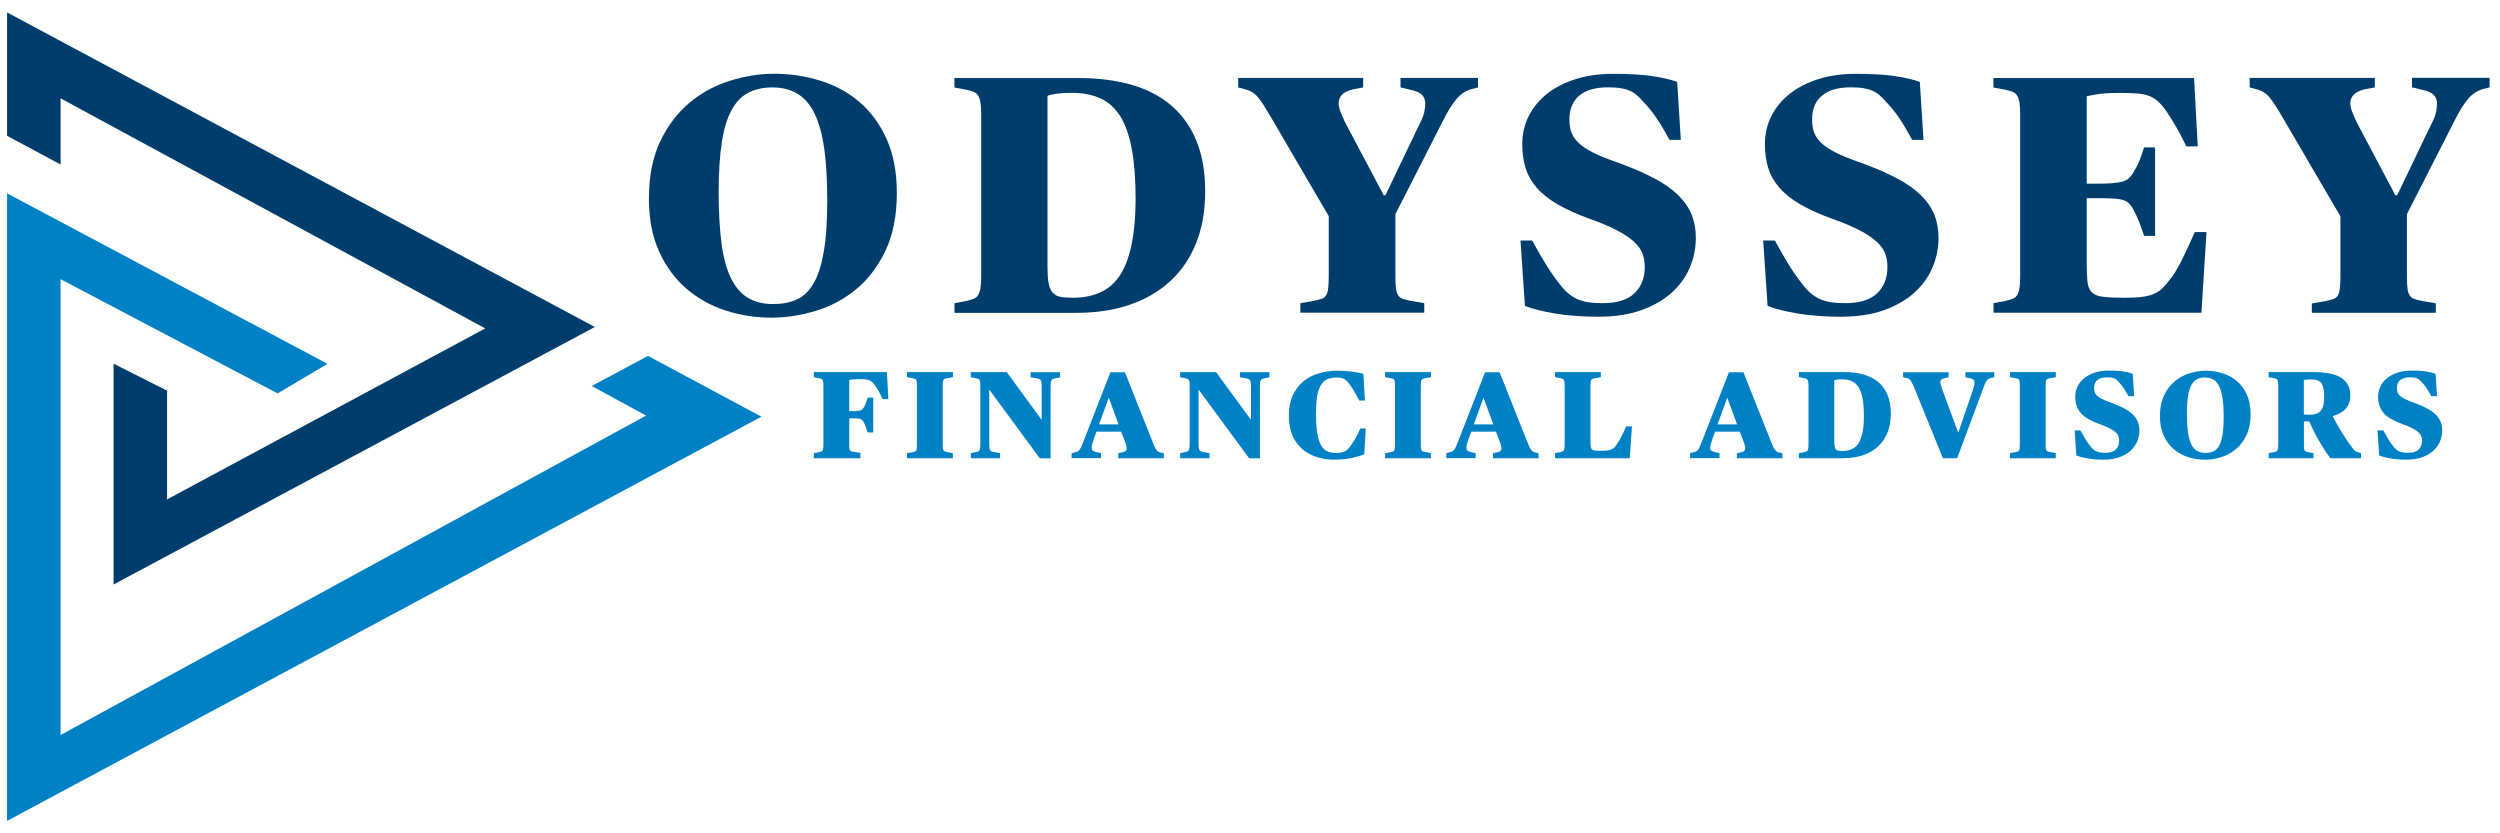 <?xml version="1.0" encoding="UTF-8" standalone="no"?>
<svg xmlns="http://www.w3.org/2000/svg" id="Layer_1" viewBox="0 0 300 100">
  <defs>
    <style>.cls-1{fill:#0081c6;}.cls-1,.cls-2{stroke-width:0px;}.cls-2{fill:#003d6d;}</style>
  </defs>
  <polygon class="cls-1" points="77.76 42.71 71 46.32 77.53 49.87 7.27 88.2 7.27 33.5 33.31 47.21 39.3 43.66 1.09 23.33 .85 23.18 .85 98.51 91.37 50 77.76 42.71"/>
  <polygon class="cls-2" points="71.81 39 71.83 39.01 71.85 39 71.81 39"/>
  <polygon class="cls-2" points="71.87 39.03 71.83 39.01 71.8 39.03 71.87 39.03"/>
  <polygon class="cls-2" points=".85 1.49 .85 16.3 7.27 19.74 7.27 11.8 58.23 39.41 19.97 59.97 20.05 59.84 20.05 46.88 13.63 43.64 13.63 63.38 13.63 70.14 71.36 39.25 71.4 39.25 .85 1.49"/>
  <path class="cls-2" d="M92.57,38.12c-1.91,0-3.74-.29-5.5-.86-1.76-.57-3.32-1.44-4.69-2.61-1.36-1.17-2.46-2.65-3.28-4.45-.82-1.8-1.23-3.92-1.23-6.37,0-2.69.45-4.98,1.36-6.88.91-1.89,2.08-3.43,3.52-4.63,1.44-1.2,3.05-2.07,4.84-2.63,1.79-.56,3.57-.84,5.33-.84,1.88,0,3.7.27,5.48.82,1.78.54,3.35,1.39,4.71,2.55,1.36,1.16,2.46,2.64,3.28,4.45.82,1.81,1.23,3.98,1.23,6.51,0,2.69-.46,4.99-1.36,6.9-.91,1.9-2.08,3.45-3.52,4.63-1.44,1.18-3.05,2.05-4.84,2.59-1.79.54-3.57.82-5.33.82ZM92.84,36.48c1.09,0,2.03-.19,2.84-.57.81-.38,1.47-1.05,2-1.99.53-.94.92-2.22,1.19-3.82s.4-3.61.4-6.02-.12-4.47-.35-6.18c-.24-1.71-.62-3.11-1.14-4.21-.53-1.1-1.21-1.9-2.05-2.42-.84-.52-1.86-.78-3.06-.78-1.06,0-1.99.2-2.8.6-.81.4-1.48,1.07-2.02,2.01-.54.94-.95,2.22-1.21,3.84s-.4,3.63-.4,6.04.11,4.43.33,6.14c.22,1.71.59,3.11,1.12,4.21.53,1.1,1.21,1.9,2.05,2.4.84.51,1.87.76,3.1.76Z"/>
  <path class="cls-2" d="M114.53,36.38l1.49-.28c.32-.08.59-.16.81-.24s.39-.22.53-.43c.13-.2.23-.48.29-.83.06-.35.09-.84.09-1.46V13.74c0-.62-.03-1.11-.09-1.46-.06-.35-.15-.63-.29-.83-.13-.2-.31-.35-.53-.43s-.49-.16-.81-.24l-1.49-.28v-1.14h14.87c2.28,0,4.36.26,6.23.77,1.87.52,3.47,1.32,4.8,2.42,1.33,1.1,2.36,2.51,3.09,4.23.73,1.72,1.1,3.77,1.1,6.16s-.36,4.4-1.07,6.2c-.72,1.8-1.75,3.33-3.09,4.57-1.35,1.25-2.97,2.2-4.87,2.85-1.9.65-4.03.98-6.4.98h-14.65v-1.14ZM128.73,35.73c2.72,0,4.66-.98,5.81-2.93,1.15-1.95,1.73-4.92,1.73-8.9,0-2.38-.15-4.4-.46-6.04-.31-1.64-.78-2.95-1.4-3.94-.63-.99-1.43-1.7-2.39-2.13-.96-.43-2.09-.65-3.38-.65-.67,0-1.27.03-1.8.1s-.91.16-1.14.26v20.53c0,.81.04,1.46.13,1.93.09.47.24.85.46,1.12.22.27.53.45.92.53.39.08.9.12,1.51.12Z"/>
  <path class="cls-2" d="M156.03,36.38l1.62-.28c.38-.08.69-.16.94-.24.25-.08.43-.22.55-.43.12-.2.2-.48.24-.83.04-.35.07-.84.07-1.46v-7.2l-6.84-11.71c-.38-.65-.7-1.18-.96-1.59-.26-.41-.5-.74-.72-1-.22-.26-.45-.45-.68-.59-.23-.14-.5-.24-.79-.32l-.88-.24v-1.14h15v1.14l-1.27.24c-1.11.27-1.67.83-1.67,1.67,0,.3.07.64.22,1.02.15.38.34.81.57,1.3l4.61,8.7h.22l4.03-8.42c.32-.6.53-1.09.61-1.48.09-.39.13-.75.13-1.08,0-.43-.13-.79-.39-1.06-.26-.27-.73-.47-1.4-.61l-1.18-.28v-1.14h9.3v1.14l-.92.24c-.32.11-.61.25-.88.43-.26.18-.53.42-.79.73-.26.31-.53.69-.81,1.14-.28.45-.58,1-.9,1.65l-5.61,11.02v7.44c0,.62.02,1.11.07,1.46.04.35.13.63.26.83.13.2.31.35.55.43.23.08.55.16.96.24l1.62.28v1.14h-14.87v-1.14Z"/>
  <path class="cls-2" d="M191.94,38.01c-2.05,0-3.83-.13-5.35-.39-1.52-.26-2.72-.56-3.6-.91l-.53-7.85h1.4c.61,1.12,1.17,2.09,1.67,2.9.5.81,1.04,1.58,1.62,2.32.35.47.71.85,1.07,1.15.37.3.75.53,1.14.7.39.16.83.28,1.32.35.48.07,1.03.1,1.64.1,1.72,0,3-.4,3.82-1.19.82-.79,1.23-1.84,1.23-3.16,0-.6-.1-1.15-.29-1.64-.19-.49-.53-.96-1.03-1.41-.5-.45-1.16-.9-2-1.33-.83-.44-1.89-.89-3.18-1.35-1.58-.57-2.89-1.16-3.95-1.77-1.05-.61-1.89-1.28-2.52-2.01-.63-.73-1.07-1.52-1.34-2.38-.26-.85-.39-1.8-.39-2.83,0-1.25.26-2.38.79-3.41.53-1.03,1.26-1.92,2.21-2.66.95-.75,2.09-1.33,3.42-1.75,1.33-.42,2.81-.63,4.45-.63,1.9,0,3.46.09,4.67.26,1.21.18,2.23.41,3.05.71l.44,6.95h-1.36c-.29-.52-.56-.98-.79-1.39-.23-.41-.47-.78-.7-1.13-.23-.34-.48-.67-.72-.98-.25-.31-.53-.65-.86-1-.29-.33-.57-.61-.83-.84-.26-.23-.55-.42-.86-.55-.31-.14-.67-.24-1.1-.31-.42-.07-.93-.1-1.51-.1-1.52,0-2.68.33-3.46,1-.79.67-1.18,1.61-1.18,2.84,0,.57.07,1.08.22,1.51.15.44.42.86.83,1.27.41.41,1,.81,1.78,1.2.77.4,1.81.81,3.09,1.25,1.7.62,3.13,1.25,4.3,1.87,1.17.62,2.12,1.29,2.85,2.01.73.72,1.26,1.5,1.6,2.34.34.84.5,1.76.5,2.76,0,1.3-.26,2.53-.77,3.68-.51,1.15-1.26,2.15-2.24,3.01-.98.85-2.19,1.53-3.62,2.03-1.43.5-3.09.75-4.96.75Z"/>
  <path class="cls-2" d="M221.06,38.01c-2.05,0-3.83-.13-5.35-.39-1.52-.26-2.72-.56-3.6-.91l-.53-7.85h1.4c.61,1.12,1.17,2.09,1.67,2.9.5.81,1.04,1.58,1.62,2.32.35.47.71.85,1.07,1.15.37.3.75.53,1.14.7.39.16.83.28,1.32.35.48.07,1.03.1,1.64.1,1.72,0,3-.4,3.82-1.19.82-.79,1.23-1.84,1.23-3.16,0-.6-.1-1.15-.29-1.64-.19-.49-.53-.96-1.03-1.41-.5-.45-1.16-.9-2-1.33-.83-.44-1.89-.89-3.18-1.35-1.58-.57-2.89-1.16-3.95-1.77-1.05-.61-1.89-1.28-2.52-2.01-.63-.73-1.07-1.52-1.34-2.38-.26-.85-.39-1.8-.39-2.83,0-1.25.26-2.38.79-3.41.53-1.03,1.26-1.92,2.21-2.66.95-.75,2.09-1.33,3.42-1.75,1.33-.42,2.81-.63,4.45-.63,1.9,0,3.46.09,4.67.26,1.21.18,2.23.41,3.05.71l.44,6.95h-1.36c-.29-.52-.56-.98-.79-1.39-.23-.41-.47-.78-.7-1.13-.23-.34-.48-.67-.72-.98-.25-.31-.53-.65-.86-1-.29-.33-.57-.61-.83-.84-.26-.23-.55-.42-.86-.55-.31-.14-.67-.24-1.1-.31-.42-.07-.93-.1-1.51-.1-1.52,0-2.68.33-3.46,1-.79.67-1.18,1.61-1.18,2.84,0,.57.07,1.08.22,1.51.15.44.42.86.83,1.27.41.41,1,.81,1.78,1.2.77.4,1.81.81,3.09,1.25,1.7.62,3.13,1.25,4.3,1.87,1.17.62,2.12,1.29,2.85,2.01.73.72,1.26,1.5,1.6,2.34.34.84.5,1.76.5,2.76,0,1.3-.26,2.53-.77,3.68-.51,1.15-1.26,2.15-2.24,3.01-.98.85-2.19,1.53-3.62,2.03-1.43.5-3.09.75-4.96.75Z"/>
  <path class="cls-2" d="M239.21,36.38l1.49-.28c.32-.08.59-.16.81-.24s.39-.22.53-.43c.13-.2.23-.48.29-.83.06-.35.09-.84.09-1.46V13.74c0-.62-.03-1.11-.09-1.46-.06-.35-.15-.63-.29-.83-.13-.2-.31-.35-.53-.43s-.49-.16-.81-.24l-1.49-.28v-1.14h24.08l.44,8.21h-1.36c-.56-1.14-1.03-2.03-1.43-2.68-.39-.65-.75-1.21-1.07-1.67-.35-.49-.69-.87-1.01-1.14-.32-.27-.68-.47-1.07-.61-.39-.14-.86-.22-1.4-.26-.54-.04-1.19-.06-1.95-.06-1.14,0-2.02.05-2.63.14-.61.1-1.08.18-1.4.26v10.49h1.18c.79,0,1.43-.02,1.93-.06.5-.04.9-.11,1.21-.2.31-.09.55-.22.72-.39.18-.16.34-.35.48-.57.32-.51.58-1,.77-1.46.19-.46.39-1.02.59-1.67h1.32v10.61h-1.32c-.2-.62-.4-1.18-.59-1.67-.19-.49-.45-1.03-.77-1.63-.15-.24-.3-.45-.46-.61-.16-.16-.39-.29-.7-.39-.31-.09-.71-.16-1.21-.18-.5-.03-1.16-.04-1.97-.04h-1.18v7.89c0,.92.03,1.65.09,2.17.06.53.23.94.5,1.22.28.28.72.47,1.32.55.6.08,1.44.12,2.52.12.88,0,1.6-.03,2.17-.1.57-.07,1.06-.19,1.47-.37.41-.18.77-.42,1.07-.73.31-.31.65-.72,1.03-1.24.41-.54.83-1.26,1.27-2.15.44-.89.95-1.99,1.53-3.29h1.4l-.61,9.68h-24.95v-1.14Z"/>
  <path class="cls-2" d="M277.43,36.41l1.62-.28c.38-.08.69-.16.94-.24.25-.08.43-.22.55-.43.12-.2.2-.48.24-.83.04-.35.07-.84.07-1.47v-7.2l-6.85-11.72c-.38-.65-.7-1.18-.97-1.59-.26-.41-.5-.74-.72-1-.22-.26-.45-.45-.68-.59-.23-.14-.5-.24-.79-.33l-.88-.24v-1.14h15.02v1.14l-1.27.24c-1.11.27-1.67.83-1.67,1.67,0,.3.07.64.22,1.02.15.38.34.81.57,1.3l4.61,8.71h.22l4.04-8.42c.32-.6.53-1.09.61-1.49.09-.39.13-.75.13-1.08,0-.43-.13-.79-.4-1.06-.26-.27-.73-.47-1.41-.61l-1.19-.29v-1.14h9.31v1.14l-.92.24c-.32.11-.61.25-.88.43-.26.18-.53.42-.79.73-.26.31-.53.69-.81,1.14-.28.45-.58,1-.9,1.65l-5.62,11.03v7.45c0,.62.02,1.11.07,1.47.04.35.13.63.26.83.13.2.31.35.55.43.23.08.56.16.97.24l1.62.28v1.14h-14.88v-1.14Z"/>
  <path class="cls-1" d="M97.78,54.47l.53-.1c.12-.03.21-.06.29-.09.08-.03.14-.08.19-.15.05-.07.08-.17.1-.3s.03-.3.03-.53v-6.96c0-.22-.01-.4-.03-.52s-.05-.23-.1-.3-.11-.12-.19-.15c-.08-.03-.18-.06-.29-.09l-.53-.1v-.41h8.54l.16,3.02h-.49c-.19-.41-.35-.73-.49-.96-.14-.23-.28-.44-.42-.65-.12-.16-.23-.28-.33-.39-.1-.1-.22-.18-.35-.24-.13-.06-.29-.1-.48-.12-.19-.02-.43-.03-.72-.03-.37,0-.66.01-.89.04-.23.03-.4.06-.51.09v3.94h.28c.3,0,.55,0,.74-.02s.34-.04.46-.07c.12-.03.2-.08.27-.14.06-.06.12-.13.17-.2.12-.18.21-.35.28-.53.07-.18.14-.4.23-.66h.46v3.97h-.46c-.08-.25-.16-.48-.23-.67-.07-.19-.16-.39-.28-.58-.06-.1-.13-.17-.19-.23-.06-.06-.15-.1-.26-.14s-.26-.06-.45-.07c-.19,0-.44-.01-.74-.01h-.28v3.19c0,.22,0,.4.02.53.02.13.04.22.09.29.04.07.1.12.19.15.08.03.19.06.33.09l.71.12v.41h-5.35v-.41Z"/>
  <path class="cls-1" d="M103.25,54.99h-5.59v-.61l.63-.12c.1-.03.2-.05.27-.08.05-.02.1-.06.13-.11.04-.06.07-.15.09-.26.02-.12.03-.29.03-.51v-6.96c0-.22-.01-.39-.03-.51-.02-.11-.05-.2-.09-.26-.03-.05-.08-.09-.13-.11-.07-.03-.17-.06-.28-.08l-.62-.12v-.61h8.77l.17,3.24h-.69l-.03-.07c-.19-.4-.35-.72-.48-.95-.13-.22-.27-.44-.42-.64-.11-.15-.22-.27-.32-.37-.09-.09-.2-.16-.32-.22-.12-.05-.27-.09-.44-.11-.18-.02-.42-.03-.71-.03-.36,0-.65.01-.87.04-.17.02-.31.04-.41.06v3.74h.16c.3,0,.54,0,.73-.02.18-.01.32-.04.43-.07.1-.03.17-.07.22-.11.06-.05.11-.11.16-.18.11-.17.2-.34.26-.51.07-.18.14-.4.23-.66l.03-.08h.66v4.19h-.66l-.03-.08c-.08-.25-.16-.47-.23-.67-.07-.19-.16-.38-.27-.56-.05-.08-.11-.16-.17-.21-.05-.05-.12-.08-.21-.11-.1-.03-.24-.05-.42-.06-.19,0-.43-.01-.73-.01h-.16v3.08c0,.22,0,.39.02.51.01.11.04.2.07.25.03.05.07.08.13.1.08.03.19.06.32.08l.8.13v.61ZM97.9,54.77h5.11v-.21l-.61-.1c-.15-.03-.26-.06-.35-.09-.11-.04-.19-.1-.25-.19-.05-.08-.08-.19-.1-.33-.02-.13-.02-.31-.02-.54v-3.3h.4c.31,0,.56,0,.75.01.2.01.36.03.48.07.13.04.23.09.31.17.07.06.14.15.21.25.12.2.22.41.29.61.06.17.13.37.2.59h.25v-3.74h-.25c-.07.23-.14.43-.2.59-.07.19-.17.37-.29.55-.06.09-.12.16-.19.22-.08.07-.18.13-.32.17-.12.04-.28.06-.48.08-.19.02-.44.02-.75.02h-.4v-4.13l.09-.02c.12-.03.29-.06.53-.09.23-.03.54-.04.91-.04.3,0,.55,0,.74.03.21.02.38.06.52.13.14.06.27.15.39.26.11.11.22.24.34.4.15.21.29.43.43.66.13.22.29.52.46.9h.28l-.15-2.8h-8.31v.21l.44.08c.13.03.23.06.31.09.1.04.19.11.25.2.06.09.09.2.12.34.02.13.03.31.03.54v6.96c0,.23-.01.41-.03.54-.02.14-.06.25-.12.34-.06.09-.14.16-.25.2-.08.03-.18.06-.3.09l-.45.09v.21Z"/>
  <path class="cls-1" d="M108.96,54.47l.58-.1c.13-.03.23-.06.31-.09.08-.03.14-.08.19-.15.05-.07.08-.17.09-.3s.02-.3.02-.53v-6.96c0-.22,0-.4-.02-.52s-.05-.23-.09-.3c-.05-.07-.11-.12-.19-.15-.08-.03-.18-.06-.31-.09l-.58-.1v-.41h5.27v.41l-.58.1c-.13.03-.23.06-.31.09-.08.03-.15.08-.2.15-.05.07-.08.17-.09.3s-.02.3-.02.52v6.96c0,.22,0,.4.02.53s.05.23.09.3c.05.07.11.12.2.15.08.03.19.06.31.09l.58.1v.41h-5.27v-.41Z"/>
  <path class="cls-1" d="M114.35,54.99h-5.51v-.61l.68-.12c.12-.03.21-.05.28-.08.05-.02.1-.06.13-.11.04-.06.06-.14.08-.26.02-.12.02-.29.02-.51v-6.96c0-.22,0-.39-.02-.51-.01-.11-.04-.2-.08-.26-.03-.05-.08-.09-.13-.11-.07-.03-.17-.05-.29-.08l-.67-.12v-.61h5.51v.61l-.68.12c-.11.03-.21.05-.3.08-.06.02-.1.06-.14.11-.04.06-.06.14-.08.26-.02.12-.02.29-.02.51v6.96c0,.22,0,.39.02.51.01.11.04.2.08.25.03.05.08.09.14.11.08.03.18.06.3.08l.67.12v.61ZM109.08,54.77h5.03v-.21l-.49-.09c-.14-.03-.25-.06-.33-.09-.11-.04-.2-.1-.26-.2-.06-.09-.09-.2-.11-.34-.02-.13-.02-.31-.02-.54v-6.96c0-.23,0-.41.02-.54.02-.14.05-.26.11-.34.06-.09.15-.16.26-.2.09-.03.2-.06.33-.09l.49-.09v-.21h-5.03v.21l.49.09c.14.03.24.06.33.09.1.04.19.11.25.2.06.09.09.2.11.34.02.13.02.31.02.54v6.96c0,.23,0,.41-.02.54-.02.14-.05.26-.11.34-.06.09-.14.16-.25.2-.08.03-.19.06-.32.09l-.49.09v.21Z"/>
  <path class="cls-1" d="M118.67,46.48h-.06v6.6c0,.27,0,.49.02.64.02.16.05.28.11.36.06.09.13.15.23.18.09.03.22.07.38.09l.57.1v.41h-3.27v-.41l.47-.1c.13-.03.23-.06.31-.09.08-.03.15-.09.21-.17.06-.08.1-.2.12-.34.02-.15.03-.35.03-.61v-6.81c0-.22-.01-.4-.03-.52s-.05-.23-.1-.3-.11-.12-.19-.15c-.08-.03-.18-.06-.29-.09l-.53-.1v-.41h4.14l4.31,5.89h.06v-4.1c0-.27,0-.49-.02-.64-.02-.16-.05-.27-.1-.36-.05-.08-.13-.14-.23-.18-.1-.04-.23-.07-.39-.1l-.6-.1v-.41h3.3v.41l-.47.1c-.13.03-.23.06-.31.09-.08.03-.16.09-.21.17-.06.08-.1.2-.12.34s-.03.35-.03.61v8.4h-1.12l-6.18-8.41Z"/>
  <path class="cls-1" d="M126.08,55h-1.3l-.04-.05-6.03-8.2v6.33c0,.27,0,.48.02.63.01.14.05.25.09.32.04.07.1.11.17.14.09.03.2.06.36.09l.66.12v.61h-3.51v-.61l.56-.12c.12-.03.22-.06.3-.08.06-.02.11-.06.15-.12.05-.07.08-.17.1-.3.02-.14.03-.34.03-.6v-6.81c0-.22-.01-.39-.03-.51-.02-.11-.05-.2-.09-.26-.03-.05-.08-.09-.13-.11-.07-.03-.17-.06-.28-.08l-.62-.12v-.61h4.32l.04.05,4.15,5.68v-3.82c0-.27,0-.48-.02-.63-.01-.14-.04-.24-.09-.31-.04-.06-.1-.11-.17-.14-.09-.04-.21-.07-.36-.1l-.69-.12v-.61h3.54v.61l-.56.12c-.12.03-.22.06-.3.08-.06.02-.11.06-.15.12-.05.07-.08.17-.1.3-.02.14-.03.34-.03.6v8.51ZM124.91,54.78h.93v-8.29c0-.27.01-.48.03-.63.02-.16.07-.29.14-.39.07-.1.16-.17.27-.21.09-.03.2-.06.33-.09l.38-.08v-.21h-3.06v.21l.5.09c.16.03.3.07.41.11.12.05.22.12.28.23.06.1.1.23.12.4.02.16.02.38.02.65v4.21h-.25l-.04-.05-4.27-5.84h-3.95v.21l.44.08c.13.03.23.06.31.09.1.04.19.11.25.2.06.09.09.2.12.34.02.13.03.31.03.54v6.81c0,.27-.01.48-.03.63-.02.16-.07.29-.14.39-.07.1-.16.17-.27.21-.09.03-.2.06-.33.09l-.38.08v.21h3.03v-.21l-.47-.09c-.17-.03-.3-.06-.4-.1-.12-.04-.21-.12-.29-.23-.07-.1-.11-.24-.13-.41-.02-.16-.02-.38-.02-.65v-6.72h.25l.04.05,6.15,8.36Z"/>
  <path class="cls-1" d="M128.72,54.47l.39-.1c.12-.03.21-.07.3-.12.08-.05.17-.12.24-.23.08-.1.16-.24.24-.42.08-.18.18-.41.29-.71l3.16-8.12h1.57l3.26,8.17c.1.27.2.49.28.66s.16.31.24.42.16.19.24.25c.08.06.18.1.3.13l.33.07v.41h-5.24v-.41l.44-.1c.21-.05.36-.12.44-.21.08-.09.13-.22.13-.37,0-.13-.03-.28-.09-.47-.06-.18-.13-.38-.21-.6l-.39-1.04h-3.13l-.38,1.05c-.07.2-.13.39-.17.55-.04.17-.06.31-.06.44,0,.2.05.35.16.43.1.08.28.15.52.21l.44.1v.41h-3.29v-.41ZM131.72,51.04h2.67l-1.31-3.56h-.08l-1.29,3.56Z"/>
  <path class="cls-1" d="M139.67,54.99h-5.48v-.6l.53-.12c.18-.04.31-.1.38-.18.07-.07.1-.17.1-.3,0-.11-.03-.26-.08-.44-.06-.18-.13-.38-.21-.59l-.37-.96h-2.96l-.35.97c-.07.2-.13.38-.17.54-.04.16-.06.3-.06.41,0,.17.04.29.12.35.09.07.25.14.47.19l.53.12v.6h-3.53v-.6l.48-.12c.11-.03.2-.06.27-.1.07-.04.14-.11.21-.2.07-.09.15-.23.22-.39.08-.17.17-.41.29-.71l3.19-8.19h1.74l3.28,8.24c.1.27.2.49.27.66.08.16.15.3.22.4.07.1.14.17.22.22.07.05.16.09.26.11l.42.09v.61ZM134.44,54.77h5v-.21l-.24-.05c-.13-.03-.25-.08-.34-.15-.09-.07-.18-.16-.27-.27-.08-.11-.17-.26-.25-.43-.08-.17-.17-.4-.28-.67l-3.23-8.09h-1.41l-3.13,8.05c-.12.31-.21.54-.29.72-.08.18-.17.33-.25.44-.09.11-.18.2-.28.26-.09.05-.2.1-.33.13l-.31.08v.21h3.05v-.21l-.35-.08c-.26-.06-.45-.14-.57-.23-.13-.1-.2-.28-.2-.51,0-.13.02-.29.07-.46.04-.17.1-.36.18-.56l.4-1.13h3.3l.42,1.11c.08.21.16.42.21.6.06.19.09.36.09.5,0,.18-.05.33-.15.44-.1.11-.27.19-.5.25l-.35.08v.21ZM134.56,51.15h-3.01l1.37-3.78h.25l1.39,3.78ZM131.89,50.93h2.34l-1.18-3.21-1.16,3.21Z"/>
  <path class="cls-1" d="M143.79,46.48h-.06v6.6c0,.27,0,.49.02.64.02.16.05.28.11.36.06.09.13.15.23.18.09.03.22.07.38.09l.57.1v.41h-3.27v-.41l.47-.1c.13-.03.23-.06.31-.09.08-.03.15-.09.21-.17.06-.08.1-.2.12-.34.02-.15.03-.35.03-.61v-6.81c0-.22-.01-.4-.03-.52s-.05-.23-.1-.3-.11-.12-.19-.15c-.08-.03-.18-.06-.29-.09l-.53-.1v-.41h4.14l4.31,5.89h.06v-4.1c0-.27,0-.49-.02-.64-.02-.16-.05-.27-.1-.36-.05-.08-.13-.14-.23-.18-.1-.04-.23-.07-.39-.1l-.6-.1v-.41h3.3v.41l-.47.1c-.13.03-.23.06-.31.09-.08.03-.16.09-.21.17-.06.08-.1.2-.12.34s-.03.35-.03.61v8.4h-1.12l-6.18-8.41Z"/>
  <path class="cls-1" d="M151.2,55h-1.3l-.04-.05-6.03-8.2v6.33c0,.27,0,.48.02.63.01.14.05.25.09.32.04.07.1.11.17.14.09.03.2.06.36.09l.66.12v.61h-3.51v-.61l.56-.12c.12-.03.22-.06.3-.08.06-.02.11-.06.15-.12.05-.07.08-.17.1-.3.02-.14.03-.34.03-.6v-6.81c0-.22-.01-.39-.03-.51-.02-.11-.05-.2-.09-.26-.03-.05-.08-.09-.13-.11-.07-.03-.17-.06-.28-.08l-.62-.12v-.61h4.32l.04.05,4.15,5.68v-3.82c0-.27,0-.48-.02-.63-.01-.14-.04-.24-.09-.31-.04-.06-.1-.11-.17-.14-.09-.04-.21-.07-.36-.1l-.69-.12v-.61h3.54v.61l-.56.12c-.12.03-.22.06-.3.08-.06.02-.11.06-.15.12-.05.07-.08.17-.1.3-.02.14-.03.34-.03.6v8.51ZM150.03,54.78h.93v-8.29c0-.27.01-.48.03-.63.02-.16.07-.29.14-.39.07-.1.16-.17.27-.21.09-.03.2-.06.33-.09l.38-.08v-.21h-3.06v.21l.5.09c.16.03.3.07.41.11.12.05.22.12.28.23.06.1.1.23.12.4.02.16.02.38.02.65v4.21h-.25l-.04-.05-4.27-5.84h-3.95v.21l.44.08c.13.03.23.06.31.09.1.04.19.11.25.2.06.09.09.2.12.34.02.13.03.31.03.54v6.81c0,.27-.01.48-.03.63-.02.16-.07.29-.14.39-.07.1-.16.17-.27.21-.09.03-.2.06-.33.09l-.38.08v.21h3.03v-.21l-.47-.09c-.17-.03-.3-.06-.4-.1-.12-.04-.21-.12-.29-.23-.07-.1-.11-.24-.13-.41-.02-.16-.02-.38-.02-.65v-6.72h.25l.04.05,6.15,8.36Z"/>
  <path class="cls-1" d="M160.16,55.05c-.78,0-1.49-.11-2.15-.32-.66-.21-1.23-.53-1.71-.96-.48-.43-.85-.96-1.12-1.6-.27-.64-.4-1.39-.4-2.26,0-.94.15-1.75.46-2.42.31-.67.73-1.22,1.26-1.65s1.14-.74,1.83-.94c.69-.2,1.42-.3,2.17-.3.61,0,1.17.03,1.7.1.52.07.95.15,1.29.23l.17,3.02h-.49c-.23-.46-.45-.86-.67-1.2-.22-.34-.41-.63-.59-.88-.21-.26-.43-.43-.66-.54-.23-.1-.54-.15-.93-.15-.46,0-.85.08-1.17.24-.32.16-.58.42-.79.78-.2.36-.35.82-.44,1.38-.09.56-.13,1.24-.13,2.03,0,.96.05,1.75.15,2.37.1.62.25,1.12.46,1.49.21.37.47.63.79.78.32.15.69.22,1.12.22.46,0,.82-.06,1.07-.19s.49-.34.72-.63c.21-.28.41-.59.6-.92.19-.33.39-.72.6-1.19h.46l-.17,2.92c-.37.15-.84.28-1.42.41-.58.13-1.26.19-2.02.19Z"/>
  <path class="cls-1" d="M160.16,55.16c-.79,0-1.52-.11-2.19-.33-.67-.22-1.26-.55-1.75-.99-.49-.44-.87-.99-1.15-1.64-.27-.65-.41-1.42-.41-2.3,0-.95.16-1.78.47-2.46.32-.68.75-1.25,1.29-1.69.54-.44,1.17-.76,1.88-.96.7-.2,1.44-.3,2.21-.3.61,0,1.18.03,1.71.1.53.07.97.15,1.31.24l.08.02.18,3.21h-.69l-.03-.06c-.23-.46-.45-.86-.66-1.19-.22-.34-.41-.63-.59-.87-.19-.23-.4-.4-.61-.5-.21-.1-.51-.14-.88-.14-.44,0-.81.08-1.11.23-.3.15-.55.4-.74.73-.2.35-.34.8-.43,1.34-.09.55-.13,1.23-.13,2.02,0,.95.05,1.74.15,2.35.1.61.25,1.1.45,1.45.2.35.45.59.74.73.3.14.66.21,1.07.21.44,0,.78-.06,1.01-.18.24-.12.47-.32.68-.6.2-.28.4-.58.59-.91.19-.32.39-.72.59-1.18l.03-.07h.66l-.18,3.1-.07.03c-.37.15-.86.29-1.44.41-.59.13-1.28.19-2.05.19ZM160.51,44.71c-.74,0-1.46.1-2.14.29-.67.19-1.28.5-1.79.92-.51.41-.93.96-1.23,1.61-.3.65-.45,1.45-.45,2.38,0,.85.13,1.59.39,2.22.26.62.63,1.15,1.09,1.56.46.41,1.02.73,1.66.94.65.21,1.36.31,2.12.31s1.42-.06,1.99-.19c.54-.12.99-.24,1.34-.38l.16-2.73h-.25c-.2.43-.39.81-.57,1.13-.19.33-.39.64-.61.93-.24.31-.5.53-.76.67-.27.14-.65.2-1.13.2-.45,0-.84-.08-1.18-.23-.34-.16-.63-.43-.85-.83-.21-.38-.38-.89-.48-1.52-.1-.62-.15-1.42-.15-2.39,0-.79.05-1.48.14-2.05.09-.57.24-1.05.45-1.42.21-.37.5-.65.84-.82.34-.17.75-.26,1.23-.26.4,0,.73.06.98.17.25.11.48.3.7.57.18.25.38.54.6.89.21.32.42.71.64,1.15h.29l-.16-2.82c-.32-.08-.72-.15-1.19-.21-.52-.07-1.09-.1-1.68-.1Z"/>
  <path class="cls-1" d="M166.33,54.47l.58-.1c.13-.03.23-.06.31-.09.08-.03.14-.08.19-.15.05-.07.08-.17.09-.3s.02-.3.02-.53v-6.96c0-.22,0-.4-.02-.52s-.05-.23-.09-.3c-.05-.07-.11-.12-.19-.15-.08-.03-.18-.06-.31-.09l-.58-.1v-.41h5.27v.41l-.58.1c-.13.03-.23.06-.31.09-.08.03-.15.08-.2.15-.05.07-.08.17-.09.3s-.02.3-.02.52v6.96c0,.22,0,.4.02.53s.05.23.09.3c.05.07.11.12.2.15.08.03.19.06.31.09l.58.1v.41h-5.27v-.41Z"/>
  <path class="cls-1" d="M171.72,54.99h-5.51v-.61l.68-.12c.12-.03.21-.05.28-.08.05-.02.1-.06.13-.11.04-.06.06-.14.08-.26.01-.12.02-.29.02-.51v-6.96c0-.22,0-.39-.02-.51-.01-.11-.04-.2-.08-.26-.03-.05-.08-.09-.13-.11-.07-.03-.17-.05-.29-.08l-.67-.12v-.61h5.51v.61l-.68.12c-.11.03-.22.05-.3.08-.06.02-.1.06-.14.11-.04.06-.06.14-.08.26-.01.12-.02.29-.02.51v6.96c0,.22,0,.39.02.51.01.11.04.2.08.25.03.05.08.09.14.11.08.03.18.06.3.08l.67.12v.61ZM166.45,54.77h5.03v-.21l-.49-.09c-.14-.03-.25-.06-.33-.09-.11-.04-.2-.1-.26-.2-.06-.09-.09-.2-.11-.34-.02-.13-.02-.31-.02-.54v-6.96c0-.23,0-.41.02-.54.02-.14.05-.26.11-.34.06-.09.15-.16.26-.2.09-.03.2-.06.33-.09l.49-.09v-.21h-5.03v.21l.49.09c.13.03.24.06.33.09.1.04.19.11.25.2.06.09.09.2.11.34.02.13.02.31.02.54v6.96c0,.23,0,.41-.02.54-.02.14-.05.26-.11.34-.06.09-.14.16-.25.2-.08.03-.19.06-.32.09l-.49.09v.21Z"/>
  <path class="cls-1" d="M173.69,54.47l.39-.1c.12-.03.22-.07.3-.12s.17-.12.24-.23c.08-.1.16-.24.24-.42.08-.18.18-.41.29-.71l3.16-8.12h1.57l3.26,8.17c.1.27.2.49.28.66s.16.31.24.42.16.19.24.25c.08.06.18.1.3.13l.33.07v.41h-5.24v-.41l.44-.1c.21-.05.36-.12.44-.21.08-.09.13-.22.13-.37,0-.13-.03-.28-.09-.47s-.13-.38-.21-.6l-.39-1.04h-3.13l-.38,1.05c-.07.2-.13.39-.17.55-.04.17-.06.31-.06.44,0,.2.05.35.16.43.1.08.28.15.52.21l.44.1v.41h-3.29v-.41ZM176.69,51.04h2.67l-1.31-3.56h-.08l-1.29,3.56Z"/>
  <path class="cls-1" d="M184.64,54.99h-5.48v-.6l.53-.12c.18-.04.31-.1.38-.18.07-.07.1-.17.1-.3,0-.12-.03-.26-.08-.44-.06-.18-.13-.38-.21-.59l-.37-.96h-2.96l-.35.97c-.07.2-.13.38-.17.54-.04.16-.06.3-.06.41,0,.17.04.29.11.35.09.07.25.14.47.19l.53.12v.6h-3.53v-.6l.48-.12c.11-.03.2-.06.27-.1.07-.04.14-.11.21-.2.07-.09.15-.23.22-.39.08-.17.17-.41.29-.71l3.19-8.19h1.74l3.28,8.24c.1.27.19.49.27.66.08.16.15.3.23.4.07.1.14.17.22.22.07.05.16.09.26.11l.42.09v.61ZM179.41,54.77h5v-.21l-.24-.05c-.13-.03-.25-.08-.34-.15-.09-.06-.18-.16-.27-.27-.08-.11-.17-.26-.25-.43-.08-.17-.17-.4-.28-.67l-3.23-8.09h-1.41l-3.13,8.05c-.12.3-.21.54-.29.72-.08.18-.17.33-.25.44-.09.11-.18.2-.28.26-.09.05-.2.1-.33.13l-.31.08v.21h3.05v-.21l-.35-.08c-.26-.06-.45-.14-.57-.23-.13-.1-.2-.28-.2-.51,0-.13.02-.29.07-.46.04-.17.1-.36.18-.56l.4-1.13h3.3l.42,1.11c.08.21.16.42.21.6.06.19.09.36.09.5,0,.18-.05.33-.15.44-.1.11-.27.19-.5.25l-.35.08v.21ZM179.53,51.15h-3.01l1.37-3.78h.25l1.39,3.78ZM176.86,50.93h2.34l-1.18-3.21-1.16,3.21Z"/>
  <path class="cls-1" d="M186.73,54.47l.53-.1c.11-.03.21-.06.29-.09.08-.03.14-.08.19-.15.05-.07.08-.17.1-.3s.03-.3.03-.53v-6.96c0-.22-.01-.4-.03-.52s-.05-.23-.1-.3c-.05-.07-.11-.12-.19-.15-.08-.03-.18-.06-.29-.09l-.53-.1v-.41h5.25v.41l-.63.12c-.13.03-.23.06-.31.09-.08.03-.14.08-.19.15-.05.07-.08.17-.09.29-.02.13-.02.3-.02.52v6.61c0,.28.01.51.03.67s.07.29.16.39.22.15.4.18c.18.03.44.04.78.04.31,0,.57-.01.78-.04.2-.02.38-.07.52-.12.14-.06.27-.14.38-.25.11-.11.22-.25.34-.42.17-.24.34-.52.5-.84s.36-.74.58-1.26h.5l-.25,3.57h-8.73v-.41Z"/>
  <path class="cls-1" d="M195.57,54.99h-8.96v-.61l.63-.12c.1-.03.2-.05.27-.08.05-.02.1-.06.13-.11.04-.06.07-.15.09-.26.02-.12.03-.29.03-.51v-6.96c0-.22-.01-.39-.03-.51-.02-.11-.05-.2-.09-.26-.03-.05-.08-.09-.13-.11-.07-.03-.17-.06-.28-.08l-.62-.12v-.61h5.49v.61l-.72.13c-.11.03-.21.05-.29.08-.06.02-.1.05-.13.1-.04.05-.06.14-.08.24-.01.12-.02.29-.02.51v6.61c0,.28.01.5.03.66.02.14.06.25.13.33.06.07.18.12.33.14.18.03.43.04.76.04.31,0,.57-.01.76-.04.19-.02.36-.06.49-.12.13-.05.24-.13.34-.22.1-.1.21-.24.32-.4.17-.24.33-.52.5-.83.17-.31.36-.74.58-1.25l.03-.07h.71l-.27,3.79ZM186.85,54.77h8.5l.24-3.35h-.29c-.21.49-.39.89-.56,1.2-.17.32-.34.6-.51.85-.12.18-.24.33-.35.44-.12.12-.26.21-.42.27-.15.06-.34.11-.55.13-.21.03-.47.04-.79.04-.34,0-.61-.02-.8-.05-.21-.03-.37-.11-.47-.22-.1-.11-.16-.26-.18-.44-.02-.17-.03-.39-.03-.68v-6.61c0-.23,0-.41.02-.54.02-.14.05-.26.11-.34.06-.09.14-.15.24-.19.09-.03.19-.06.32-.09l.54-.1v-.21h-5.02v.21l.44.08c.13.03.23.06.31.09.1.04.19.11.25.2.06.09.09.2.12.34.02.13.03.31.03.54v6.96c0,.23-.01.41-.03.54-.02.14-.06.25-.12.34-.06.09-.14.16-.25.2-.08.03-.18.06-.3.09l-.45.09v.21Z"/>
  <path class="cls-1" d="M202.94,54.47l.39-.1c.12-.03.22-.07.3-.12.08-.05.17-.12.24-.23.08-.1.16-.24.24-.42.08-.18.18-.41.29-.71l3.16-8.12h1.57l3.26,8.17c.1.27.2.49.28.66s.16.31.24.42.16.19.24.25c.08.06.18.1.3.13l.33.07v.41h-5.24v-.41l.44-.1c.21-.05.36-.12.44-.21.08-.09.13-.22.13-.37,0-.13-.03-.28-.09-.47s-.13-.38-.21-.6l-.39-1.04h-3.13l-.38,1.05c-.07.2-.13.39-.17.55-.04.17-.06.31-.06.44,0,.2.05.35.16.43.1.08.28.15.52.21l.44.1v.41h-3.29v-.41ZM205.95,51.04h2.67l-1.31-3.56h-.08l-1.29,3.56Z"/>
  <path class="cls-1" d="M213.9,54.99h-5.48v-.6l.53-.12c.18-.04.31-.1.38-.18.07-.07.1-.17.1-.3,0-.12-.03-.26-.08-.44-.06-.18-.13-.38-.21-.59l-.37-.96h-2.96l-.35.97c-.07.2-.13.38-.17.54-.04.16-.06.3-.06.41,0,.17.04.29.11.35.09.07.25.14.47.19l.53.12v.6h-3.53v-.6l.48-.12c.11-.03.2-.06.27-.1.07-.04.14-.11.21-.2.07-.09.15-.23.22-.39.08-.17.17-.41.29-.71l3.19-8.19h1.74l3.28,8.24c.1.27.2.49.27.66.08.16.15.3.23.4.07.1.14.17.22.22.07.05.16.09.26.11l.42.09v.61ZM208.66,54.77h5v-.21l-.24-.05c-.13-.03-.25-.08-.34-.15-.09-.07-.18-.15-.27-.27-.08-.11-.17-.26-.25-.43-.08-.17-.17-.4-.28-.67l-3.23-8.09h-1.41l-3.13,8.05c-.12.3-.21.54-.29.72-.08.18-.17.33-.25.44-.09.12-.18.2-.28.26-.09.05-.2.1-.33.13l-.31.08v.21h3.05v-.21l-.35-.08c-.26-.06-.45-.14-.57-.23-.13-.1-.2-.28-.2-.51,0-.13.02-.29.07-.46.04-.17.1-.36.18-.56l.4-1.13h3.3l.42,1.11c.08.21.16.42.21.6.06.19.09.36.09.5,0,.18-.05.33-.15.44-.1.11-.27.19-.5.25l-.35.08v.21ZM208.79,51.15h-3.01l1.37-3.78h.25l1.39,3.78ZM206.11,50.93h2.34l-1.18-3.21-1.16,3.21Z"/>
  <path class="cls-1" d="M215.98,54.47l.53-.1c.12-.03.21-.06.29-.09.08-.03.14-.08.19-.15.05-.07.08-.17.1-.3.02-.13.03-.3.03-.53v-6.96c0-.22-.01-.4-.03-.52-.02-.13-.06-.23-.1-.3s-.11-.12-.19-.15c-.08-.03-.18-.06-.29-.09l-.53-.1v-.41h5.33c.82,0,1.56.09,2.23.28s1.25.47,1.72.87c.48.39.85.9,1.11,1.52.26.62.39,1.35.39,2.21s-.13,1.58-.39,2.22-.63,1.19-1.11,1.64c-.48.45-1.06.79-1.75,1.02-.68.23-1.45.35-2.3.35h-5.25v-.41ZM221.08,54.24c.98,0,1.67-.35,2.08-1.05.41-.7.62-1.76.62-3.19,0-.86-.05-1.58-.17-2.17-.11-.59-.28-1.06-.5-1.41-.23-.35-.51-.61-.86-.77-.35-.16-.75-.23-1.21-.23-.24,0-.46.01-.64.04-.19.02-.33.06-.41.09v7.36c0,.29.02.52.05.69.03.17.09.3.17.4.08.1.19.16.33.19.14.03.32.04.54.04Z"/>
  <path class="cls-1" d="M221.24,54.99h-5.37v-.61l.63-.12c.1-.03.2-.05.27-.08.05-.02.1-.06.13-.11.04-.06.07-.15.09-.26.02-.12.03-.29.03-.51v-6.96c0-.22-.01-.39-.03-.51-.02-.11-.05-.2-.09-.26-.03-.05-.08-.09-.13-.11-.07-.03-.17-.06-.28-.08l-.62-.12v-.61h5.45c.83,0,1.59.09,2.27.28.68.19,1.28.49,1.77.89.49.4.87.93,1.14,1.56.27.63.4,1.38.4,2.25s-.13,1.61-.39,2.26c-.26.66-.64,1.22-1.14,1.68-.49.46-1.09.81-1.79,1.05-.69.24-1.48.36-2.34.36ZM216.1,54.77h5.13c.83,0,1.59-.12,2.26-.34.66-.23,1.24-.56,1.7-1,.47-.43.83-.97,1.08-1.6.25-.63.38-1.37.38-2.19s-.13-1.57-.38-2.17c-.25-.6-.62-1.09-1.08-1.47-.46-.38-1.03-.66-1.68-.84-.66-.18-1.4-.27-2.2-.27h-5.21v.21l.44.08c.13.03.23.06.31.09.1.04.19.11.25.2.05.09.09.2.12.34.02.13.03.31.03.54v6.96c0,.23-.01.41-.03.54-.02.14-.06.25-.12.34-.06.09-.14.16-.25.2-.08.03-.18.06-.3.09l-.45.09v.21ZM221.08,54.35c-.23,0-.42-.02-.57-.05-.17-.04-.3-.11-.4-.23-.09-.11-.15-.26-.19-.45-.03-.18-.05-.41-.05-.71v-7.43l.07-.03c.1-.04.24-.08.45-.11.19-.02.42-.04.66-.04.48,0,.9.08,1.26.24.37.16.67.44.91.81.23.37.41.85.52,1.45.11.59.17,1.33.17,2.18,0,1.44-.21,2.53-.64,3.25-.44.73-1.17,1.11-2.19,1.11ZM220.11,45.62v7.29c0,.28.02.51.05.67.03.15.08.27.14.35.06.08.15.12.26.15.13.03.31.04.52.04.94,0,1.58-.32,1.98-.99.4-.68.61-1.74.61-3.14,0-.85-.05-1.57-.16-2.15-.11-.57-.27-1.03-.49-1.38-.21-.33-.48-.58-.81-.72-.33-.15-.72-.22-1.16-.22-.23,0-.45.01-.63.04-.15.02-.24.04-.31.06Z"/>
  <path class="cls-1" d="M229.9,46.71c-.09-.24-.18-.45-.26-.62s-.15-.31-.23-.42-.15-.2-.24-.27c-.09-.07-.2-.12-.32-.15l-.36-.07v-.41h5.22v.41l-.44.1c-.37.08-.55.27-.55.57,0,.13.03.28.09.47.06.18.13.39.21.61l1.93,5.22h.08l1.79-5.21c.16-.45.24-.8.24-1.05,0-.18-.05-.32-.14-.41-.09-.09-.25-.16-.46-.2l-.49-.1v-.41h3.22v.41l-.39.1c-.12.03-.22.08-.3.14-.08.06-.16.15-.24.26s-.14.26-.21.43c-.07.17-.15.39-.24.64l-3.04,8.12h-1.56l-3.32-8.17Z"/>
  <path class="cls-1" d="M234.87,54.99h-1.72l-.03-.07-3.32-8.17c-.09-.24-.18-.45-.26-.61-.08-.17-.15-.3-.22-.41-.07-.1-.14-.18-.22-.24-.07-.06-.17-.1-.28-.12l-.45-.09v-.61h5.46v.6l-.53.12c-.31.07-.46.21-.46.46,0,.12.03.26.08.44.06.18.13.39.21.61l1.86,5.02,1.72-5c.15-.43.23-.78.23-1.02,0-.15-.04-.26-.11-.33-.08-.07-.21-.13-.4-.18l-.58-.12v-.61h3.46v.6l-.48.12c-.1.03-.19.06-.26.12-.07.05-.14.13-.21.23-.07.11-.14.24-.2.41-.07.17-.15.39-.24.64l-3.06,8.2ZM233.31,54.77h1.39l3.01-8.05c.09-.25.18-.47.24-.64.07-.18.15-.33.22-.45.08-.12.17-.22.26-.29.1-.07.21-.13.34-.16l.31-.08v-.21h-2.99v.21l.39.08c.24.05.4.13.51.23.12.11.18.27.18.49,0,.27-.08.62-.24,1.08l-1.82,5.28h-.25l-1.96-5.29c-.08-.23-.16-.43-.21-.62-.06-.19-.09-.36-.09-.5,0-.25.11-.56.64-.68l.35-.08v-.21h-4.98v.21l.27.05c.15.03.27.09.37.17.1.08.19.18.27.3.08.12.15.26.24.44.08.17.17.38.26.63l3.29,8.09Z"/>
  <path class="cls-1" d="M241.31,54.47l.58-.1c.13-.03.23-.06.31-.09.08-.03.14-.08.19-.15.05-.07.08-.17.09-.3s.02-.3.02-.53v-6.96c0-.22,0-.4-.02-.52s-.05-.23-.09-.3c-.05-.07-.11-.12-.19-.15-.08-.03-.18-.06-.31-.09l-.58-.1v-.41h5.27v.41l-.58.1c-.13.03-.23.06-.31.09-.08.03-.15.08-.2.15-.05.07-.08.17-.09.3-.02.13-.02.3-.02.52v6.96c0,.22,0,.4.02.53.02.13.05.23.09.3.05.07.11.12.2.15.08.03.19.06.31.09l.58.1v.41h-5.27v-.41Z"/>
  <path class="cls-1" d="M246.7,54.99h-5.51v-.61l.68-.12c.12-.03.21-.05.28-.08.05-.02.1-.06.13-.11.04-.06.06-.14.08-.26.01-.12.02-.29.02-.51v-6.96c0-.22,0-.39-.02-.51-.01-.11-.04-.2-.08-.26-.03-.05-.08-.09-.13-.11-.07-.03-.17-.05-.29-.08l-.67-.12v-.61h5.51v.61l-.68.12c-.11.03-.21.05-.3.08-.06.02-.1.06-.14.11-.04.06-.06.14-.08.26-.01.12-.02.29-.02.51v6.96c0,.22,0,.39.02.51.01.11.04.2.08.25.03.05.08.09.14.11.08.03.18.06.3.08l.67.12v.61ZM241.43,54.77h5.03v-.21l-.49-.09c-.14-.03-.25-.06-.33-.09-.11-.04-.2-.1-.26-.2-.06-.09-.09-.2-.11-.34-.02-.13-.02-.31-.02-.54v-6.96c0-.23,0-.41.02-.54.02-.14.05-.26.11-.34.06-.09.15-.16.26-.2.09-.03.2-.06.33-.09l.49-.09v-.21h-5.03v.21l.49.09c.13.03.24.06.33.09.1.04.19.11.25.2.06.09.09.2.11.34.02.13.02.31.02.54v6.96c0,.23,0,.41-.02.54-.02.14-.05.26-.11.34-.06.09-.14.16-.25.2-.08.03-.19.06-.32.09l-.49.09v.21Z"/>
  <path class="cls-1" d="M252.49,55.05c-.73,0-1.37-.05-1.92-.14-.55-.09-.98-.2-1.29-.33l-.19-2.81h.5c.22.4.42.75.6,1.04.18.29.37.57.58.83.13.17.25.3.39.41.13.11.27.19.41.25s.3.1.47.13.37.04.59.04c.62,0,1.07-.14,1.37-.43s.44-.66.44-1.13c0-.22-.03-.41-.1-.59-.07-.18-.19-.35-.37-.51-.18-.16-.42-.32-.72-.48-.3-.16-.68-.32-1.14-.48-.57-.2-1.04-.42-1.42-.63s-.68-.46-.9-.72c-.23-.26-.39-.55-.48-.85-.09-.31-.14-.64-.14-1.01,0-.45.09-.86.28-1.22.19-.37.45-.69.79-.96.34-.27.75-.48,1.23-.63.48-.15,1.01-.23,1.6-.23.68,0,1.24.03,1.68.09.44.06.8.15,1.09.26l.16,2.49h-.49c-.1-.19-.2-.35-.28-.5-.08-.15-.17-.28-.25-.4-.08-.12-.17-.24-.26-.35-.09-.11-.19-.23-.31-.36-.11-.12-.2-.22-.3-.3-.09-.08-.2-.15-.31-.2-.11-.05-.24-.09-.39-.11-.15-.02-.33-.04-.54-.04-.55,0-.96.12-1.24.36-.28.24-.42.58-.42,1.02,0,.2.03.39.08.54s.15.31.3.45c.15.15.36.29.64.43.28.14.65.29,1.11.45.61.22,1.12.45,1.54.67.42.22.76.46,1.02.72s.45.54.57.84c.12.3.18.63.18.99,0,.47-.09.91-.28,1.32-.18.41-.45.77-.8,1.08-.35.31-.78.55-1.3.73-.51.18-1.11.27-1.78.27Z"/>
  <path class="cls-1" d="M252.49,55.16c-.74,0-1.39-.05-1.94-.14-.55-.09-1-.21-1.32-.34l-.07-.03-.2-3h.7l.03.06c.22.4.42.75.59,1.03.18.29.37.56.57.82.12.16.25.29.37.39.12.1.25.18.38.23.13.05.28.09.44.12.17.02.36.04.57.04.58,0,1.01-.13,1.28-.39.27-.27.41-.61.41-1.06,0-.2-.03-.39-.09-.55-.06-.16-.18-.32-.34-.47-.17-.15-.4-.31-.69-.46-.29-.15-.67-.31-1.13-.48-.57-.21-1.05-.42-1.44-.64-.39-.22-.7-.48-.93-.75-.23-.27-.4-.57-.5-.89-.1-.31-.15-.67-.15-1.04,0-.46.1-.89.29-1.27s.47-.72.83-.99c.35-.27.78-.49,1.26-.65.49-.15,1.04-.23,1.64-.23.68,0,1.25.03,1.69.1.44.06.82.15,1.12.26l.07.03.17,2.68h-.69l-.03-.06c-.1-.19-.2-.35-.28-.5-.08-.14-.17-.28-.25-.4-.08-.12-.17-.24-.26-.35-.09-.11-.19-.23-.3-.35-.1-.11-.2-.21-.29-.29-.08-.07-.18-.13-.28-.18-.1-.04-.22-.08-.36-.1-.15-.02-.32-.03-.52-.03-.51,0-.9.11-1.16.33-.26.22-.39.53-.39.94,0,.19.02.36.07.51.05.14.14.28.27.41.14.14.34.27.61.41.27.14.64.28,1.09.44.61.23,1.14.45,1.56.68.43.23.78.48,1.05.74.27.27.47.56.6.88.12.31.19.66.19,1.03,0,.48-.1.94-.28,1.36-.19.43-.47.8-.83,1.12s-.81.57-1.34.75c-.52.18-1.14.28-1.82.28ZM249.4,54.51c.3.11.7.21,1.2.29.54.09,1.17.14,1.9.14.65,0,1.24-.09,1.74-.26.5-.17.92-.41,1.26-.71.34-.29.6-.64.77-1.04.18-.4.27-.83.27-1.28,0-.34-.06-.66-.17-.95-.11-.29-.3-.56-.55-.8-.25-.25-.59-.48-1-.7-.41-.22-.93-.44-1.53-.66-.47-.16-.84-.31-1.12-.45-.29-.15-.51-.3-.67-.45-.16-.16-.27-.32-.32-.5-.06-.17-.08-.36-.08-.57,0-.47.16-.84.46-1.1.3-.26.75-.39,1.32-.39.21,0,.4.01.56.04.16.03.31.07.42.12.12.05.23.13.34.22.1.09.2.19.31.31.12.13.22.25.31.37.09.11.18.23.26.36.09.12.17.26.26.41.07.13.16.28.25.44h.29l-.15-2.31c-.27-.09-.61-.17-1-.22-.43-.06-.99-.09-1.66-.09-.57,0-1.1.07-1.56.22-.46.15-.86.35-1.19.61-.33.26-.58.56-.76.92-.18.35-.27.75-.27,1.18,0,.36.05.69.14.98.09.29.24.56.46.81.22.25.51.48.87.7.37.21.84.42,1.4.62.47.17.86.33,1.16.49.31.16.55.33.74.49.19.17.32.36.4.55.07.19.11.4.11.63,0,.5-.16.9-.47,1.21-.32.31-.8.46-1.45.46-.23,0-.43-.01-.61-.04-.18-.03-.35-.07-.5-.13-.15-.06-.3-.15-.44-.27-.14-.11-.27-.26-.4-.43-.21-.26-.41-.55-.59-.84-.17-.28-.36-.61-.57-.98h-.3l.18,2.63Z"/>
  <path class="cls-1" d="M264.57,55.05c-.68,0-1.34-.1-1.97-.31s-1.19-.52-1.68-.93c-.49-.42-.88-.95-1.17-1.59-.29-.64-.44-1.4-.44-2.27,0-.96.16-1.78.49-2.46.32-.68.74-1.23,1.26-1.65.51-.43,1.09-.74,1.73-.94.64-.2,1.27-.3,1.9-.3.67,0,1.32.1,1.96.29.63.19,1.2.5,1.68.91.49.41.88.94,1.17,1.59.29.65.44,1.42.44,2.33,0,.96-.16,1.78-.49,2.46-.32.68-.74,1.23-1.26,1.66s-1.09.73-1.73.93c-.64.19-1.27.29-1.9.29ZM264.67,54.47c.39,0,.73-.07,1.01-.21.29-.14.53-.37.72-.71.19-.34.33-.79.42-1.36.09-.57.14-1.29.14-2.15s-.04-1.6-.13-2.21-.22-1.11-.41-1.5c-.19-.39-.43-.68-.73-.87s-.66-.28-1.09-.28c-.38,0-.71.07-1,.21-.29.14-.53.38-.72.72s-.34.79-.43,1.37c-.09.58-.14,1.3-.14,2.16s.04,1.58.12,2.19c.08.61.21,1.11.4,1.5.19.39.43.68.73.86.3.18.67.27,1.11.27Z"/>
  <path class="cls-1" d="M264.57,55.16c-.69,0-1.37-.1-2.01-.31-.64-.21-1.22-.53-1.72-.96-.5-.43-.9-.97-1.2-1.63-.3-.65-.45-1.43-.45-2.32,0-.97.17-1.82.5-2.5.33-.69.76-1.26,1.29-1.69.52-.44,1.12-.76,1.77-.96,1.34-.42,2.69-.39,3.94,0,.65.2,1.23.51,1.73.93.5.42.9.97,1.2,1.63.3.66.45,1.45.45,2.37,0,.97-.17,1.82-.5,2.51-.33.69-.76,1.26-1.29,1.69-.52.43-1.12.75-1.77.95-.65.2-1.3.3-1.94.3ZM264.7,44.71c-.61,0-1.24.1-1.87.29-.62.19-1.19.5-1.69.92-.5.42-.91.96-1.23,1.62s-.48,1.47-.48,2.41c0,.86.14,1.61.43,2.23.29.62.67,1.15,1.14,1.55.47.41,1.02.71,1.63.91,1.18.38,2.49.41,3.79.01.62-.19,1.19-.49,1.69-.9.5-.41.91-.95,1.23-1.62.32-.66.48-1.48.48-2.42,0-.88-.15-1.65-.43-2.28-.29-.63-.67-1.15-1.14-1.55-.47-.4-1.02-.7-1.64-.89-.62-.19-1.27-.29-1.92-.29ZM264.67,54.58c-.46,0-.86-.1-1.17-.29-.32-.19-.58-.5-.78-.91-.19-.4-.33-.92-.41-1.54-.08-.61-.12-1.36-.12-2.21s.05-1.59.14-2.17c.1-.59.25-1.06.44-1.41.2-.36.47-.61.77-.77.3-.15.66-.23,1.05-.23.45,0,.84.1,1.16.3.32.2.58.5.77.91.19.4.33.92.42,1.54.08.62.13,1.36.13,2.22s-.05,1.59-.14,2.17c-.1.58-.24,1.05-.44,1.4-.2.36-.46.61-.77.76-.3.14-.66.22-1.07.22ZM264.6,45.29c-.36,0-.67.07-.94.2-.27.13-.49.36-.67.67-.19.32-.33.77-.42,1.34-.09.57-.14,1.29-.14,2.14s.04,1.58.12,2.18c.08.6.21,1.09.39,1.47.18.37.41.64.69.81.28.17.63.25,1.04.25.37,0,.69-.07.96-.19.26-.13.49-.35.66-.66.18-.33.32-.77.41-1.33.09-.57.14-1.28.14-2.13s-.04-1.59-.13-2.19c-.08-.6-.22-1.09-.4-1.47-.18-.37-.41-.65-.69-.82-.28-.17-.62-.26-1.03-.26Z"/>
  <path class="cls-1" d="M272.36,54.47l.53-.1c.12-.03.21-.06.29-.09.08-.03.14-.08.19-.15.05-.07.08-.17.1-.3.02-.13.03-.3.03-.53v-6.96c0-.22-.01-.4-.03-.52-.02-.13-.06-.23-.1-.3s-.11-.12-.19-.15c-.08-.03-.18-.06-.29-.09l-.53-.1v-.41h5.16c1.55,0,2.67.22,3.37.67.69.45,1.04,1.11,1.04,2,0,.63-.17,1.14-.52,1.54-.35.39-.89.69-1.62.9v.04c.16.32.34.67.55,1.04.21.37.43.74.65,1.1.23.36.46.72.69,1.06.24.34.46.65.68.92.08.11.17.18.24.23.08.04.2.09.35.14l.25.07v.41h-3.49c-.22-.28-.45-.61-.68-.97-.24-.36-.47-.75-.69-1.14s-.44-.8-.64-1.2c-.2-.4-.37-.77-.52-1.11h-.44c-.09,0-.18,0-.25,0-.07,0-.12,0-.14,0v2.86c0,.22,0,.4.02.53.02.13.05.23.09.3.05.07.11.12.18.15.07.03.17.06.3.09l.53.1v.41h-5.13v-.41ZM277.09,49.88c.34,0,.62-.04.86-.11.24-.07.44-.2.6-.37.16-.17.28-.4.35-.69s.12-.64.12-1.07c0-.83-.12-1.41-.36-1.74s-.67-.49-1.27-.49c-.49,0-.84.03-1.04.1v4.3s.13.02.25.04c.13.01.29.02.49.02Z"/>
  <path class="cls-1" d="M283.33,54.99h-3.67l-.04-.05c-.22-.28-.45-.61-.69-.98-.24-.37-.47-.75-.7-1.15-.23-.41-.45-.81-.64-1.2-.19-.38-.35-.73-.49-1.04h-.36c-.1,0-.18,0-.26,0,0,0,0,0-.01,0v2.74c0,.22,0,.39.02.51.01.11.04.2.08.25.03.05.08.09.13.11.07.03.16.05.28.08l.63.12v.61h-5.37v-.61l.63-.12c.1-.03.2-.05.27-.08.05-.02.1-.06.13-.11.04-.06.07-.15.09-.26.02-.12.03-.29.03-.51v-6.96c0-.22-.01-.39-.03-.51-.02-.11-.05-.2-.09-.26-.03-.05-.08-.09-.13-.11-.07-.03-.17-.06-.28-.08l-.62-.12v-.61h5.28c1.57,0,2.73.23,3.43.69.72.47,1.09,1.17,1.09,2.09,0,.65-.18,1.2-.55,1.61-.34.39-.87.69-1.57.9.15.3.32.62.51.95.2.36.42.73.65,1.1.23.37.46.72.69,1.05.23.33.46.64.68.91.07.1.14.16.21.2.07.04.18.08.33.13l.33.1v.6ZM279.78,54.77h3.31v-.22l-.17-.05c-.17-.05-.29-.1-.38-.15-.09-.05-.19-.14-.28-.26-.22-.27-.45-.58-.69-.92-.23-.33-.47-.69-.7-1.06-.23-.37-.45-.74-.65-1.1-.21-.37-.4-.72-.55-1.04v-.05s-.01-.13-.01-.13l.08-.02c.71-.2,1.23-.49,1.56-.86.33-.37.49-.87.49-1.47,0-.85-.32-1.48-.99-1.91-.67-.43-1.78-.65-3.3-.65h-5.04v.21l.44.08c.13.03.23.06.31.09.1.04.19.11.25.2.05.09.09.2.12.34.02.13.03.31.03.54v6.96c0,.23-.01.41-.03.54-.02.14-.06.25-.12.34-.06.09-.14.16-.25.2-.08.03-.18.06-.3.09l-.45.09v.21h4.89v-.21l-.44-.08c-.14-.03-.24-.06-.32-.09-.1-.04-.18-.1-.24-.2-.06-.09-.09-.2-.11-.34-.02-.13-.02-.31-.02-.54v-2.97h.12s.07,0,.15,0c.07,0,.15,0,.24,0h.52l.03.07c.14.33.32.7.52,1.1.19.39.41.79.63,1.19.22.39.45.78.69,1.14.22.34.44.65.64.92ZM277.09,49.99c-.21,0-.37,0-.5-.02-.13-.02-.22-.03-.27-.04l-.09-.02v-4.46l.08-.03c.21-.07.57-.11,1.08-.11.65,0,1.11.18,1.37.53.26.35.38.94.38,1.8,0,.43-.04.8-.12,1.1-.08.3-.21.55-.38.73-.17.19-.39.33-.65.4-.25.08-.56.11-.9.11ZM276.47,49.73s.09.01.15.02c.12.01.27.02.47.02.32,0,.6-.03.83-.1.22-.07.4-.18.54-.34.14-.16.26-.38.33-.65.08-.27.11-.63.11-1.04,0-.81-.11-1.37-.34-1.67-.22-.29-.61-.44-1.18-.44-.42,0-.72.02-.92.07v4.13Z"/>
  <path class="cls-1" d="M288.83,55.05c-.73,0-1.37-.05-1.92-.14-.55-.09-.98-.2-1.29-.33l-.19-2.81h.5c.22.4.42.75.6,1.04.18.29.37.57.58.83.13.17.25.3.39.41.13.11.27.19.41.25s.3.1.47.13.37.04.59.04c.62,0,1.07-.14,1.37-.43s.44-.66.44-1.13c0-.22-.03-.41-.1-.59-.07-.18-.19-.35-.37-.51-.18-.16-.42-.32-.72-.48-.3-.16-.68-.32-1.14-.48-.57-.2-1.04-.42-1.42-.63s-.68-.46-.9-.72c-.23-.26-.39-.55-.48-.85-.09-.31-.14-.64-.14-1.01,0-.45.09-.86.28-1.22.19-.37.45-.69.79-.96.34-.27.75-.48,1.23-.63.48-.15,1.01-.23,1.6-.23.68,0,1.24.03,1.68.09.44.06.8.15,1.09.26l.16,2.49h-.49c-.1-.19-.2-.35-.28-.5-.08-.15-.17-.28-.25-.4-.08-.12-.17-.24-.26-.35-.09-.11-.19-.23-.31-.36-.11-.12-.2-.22-.3-.3-.09-.08-.2-.15-.31-.2-.11-.05-.24-.09-.39-.11-.15-.02-.33-.04-.54-.04-.55,0-.96.12-1.24.36-.28.24-.42.58-.42,1.02,0,.2.03.39.08.54s.15.31.3.45c.15.15.36.29.64.43.28.14.65.29,1.11.45.61.22,1.12.45,1.54.67.42.22.76.46,1.02.72s.45.54.57.84c.12.3.18.63.18.99,0,.47-.09.91-.28,1.32-.18.41-.45.77-.8,1.08-.35.31-.78.55-1.3.73-.51.18-1.11.27-1.78.27Z"/>
  <path class="cls-1" d="M288.83,55.16c-.74,0-1.39-.05-1.94-.14-.55-.09-1-.21-1.32-.34l-.07-.03-.2-3h.7l.03.06c.22.4.42.75.59,1.03.18.29.37.56.57.82.12.16.25.29.37.39.12.1.25.18.38.23.13.05.28.09.44.12.17.02.36.04.57.04.58,0,1.01-.13,1.28-.39.27-.27.41-.61.41-1.06,0-.2-.03-.39-.09-.55-.06-.16-.18-.32-.34-.47-.17-.15-.4-.31-.69-.46-.29-.15-.67-.31-1.13-.48-.57-.21-1.05-.42-1.44-.64-.39-.22-.7-.48-.93-.75-.23-.27-.4-.57-.5-.89-.1-.31-.15-.67-.15-1.04,0-.46.1-.89.29-1.27s.47-.72.83-.99c.35-.27.78-.49,1.26-.65.49-.15,1.04-.23,1.64-.23.68,0,1.25.03,1.69.1.44.06.82.15,1.12.26l.07.03.17,2.68h-.69l-.03-.06c-.1-.19-.2-.35-.28-.5-.08-.14-.17-.28-.25-.4-.08-.12-.17-.24-.26-.35-.09-.11-.19-.23-.3-.35-.1-.11-.2-.21-.29-.29-.08-.07-.18-.13-.28-.18-.1-.04-.22-.08-.36-.1-.15-.02-.32-.03-.52-.03-.51,0-.9.11-1.16.33-.26.22-.39.53-.39.94,0,.19.02.36.07.51.05.14.14.28.27.41.14.14.34.27.61.41.27.14.64.28,1.09.44.61.23,1.14.45,1.56.68.43.23.78.48,1.05.74.27.27.47.56.6.88.12.31.19.66.19,1.03,0,.48-.1.94-.28,1.36-.19.43-.47.8-.83,1.12s-.81.57-1.34.75c-.52.18-1.14.28-1.82.28ZM285.73,54.51c.3.11.7.21,1.2.29.54.09,1.17.14,1.9.14.65,0,1.24-.09,1.74-.26.5-.17.92-.41,1.26-.71.34-.29.6-.64.77-1.04.18-.4.27-.83.27-1.28,0-.34-.06-.66-.17-.95-.11-.29-.3-.56-.55-.8-.25-.25-.59-.48-1-.7-.41-.22-.93-.44-1.53-.66-.47-.16-.84-.31-1.12-.45-.29-.15-.51-.3-.67-.45-.16-.16-.27-.32-.32-.5-.06-.17-.08-.36-.08-.57,0-.47.16-.84.46-1.1.3-.26.75-.39,1.32-.39.21,0,.4.01.56.04.16.03.31.07.42.12.12.05.23.13.34.22.1.09.2.19.31.31.12.13.22.25.31.37.09.11.18.23.26.36.09.12.17.26.26.41.07.13.16.28.25.44h.29l-.15-2.31c-.27-.09-.61-.17-1-.22-.43-.06-.99-.09-1.66-.09-.57,0-1.1.07-1.56.22-.46.15-.86.35-1.19.61-.33.26-.58.56-.76.92-.18.35-.27.75-.27,1.18,0,.36.05.69.14.98.09.29.24.56.46.81.22.25.51.48.87.7.37.21.84.42,1.4.62.47.17.86.33,1.16.49.31.16.55.33.74.49.19.17.32.36.4.55.07.19.11.4.11.63,0,.5-.16.9-.47,1.21-.32.31-.8.46-1.45.46-.23,0-.43-.01-.61-.04-.18-.03-.35-.07-.5-.13-.15-.06-.3-.15-.44-.27-.14-.11-.27-.26-.4-.43-.21-.26-.41-.55-.59-.84-.17-.28-.36-.61-.57-.98h-.3l.18,2.63Z"/>
</svg>

